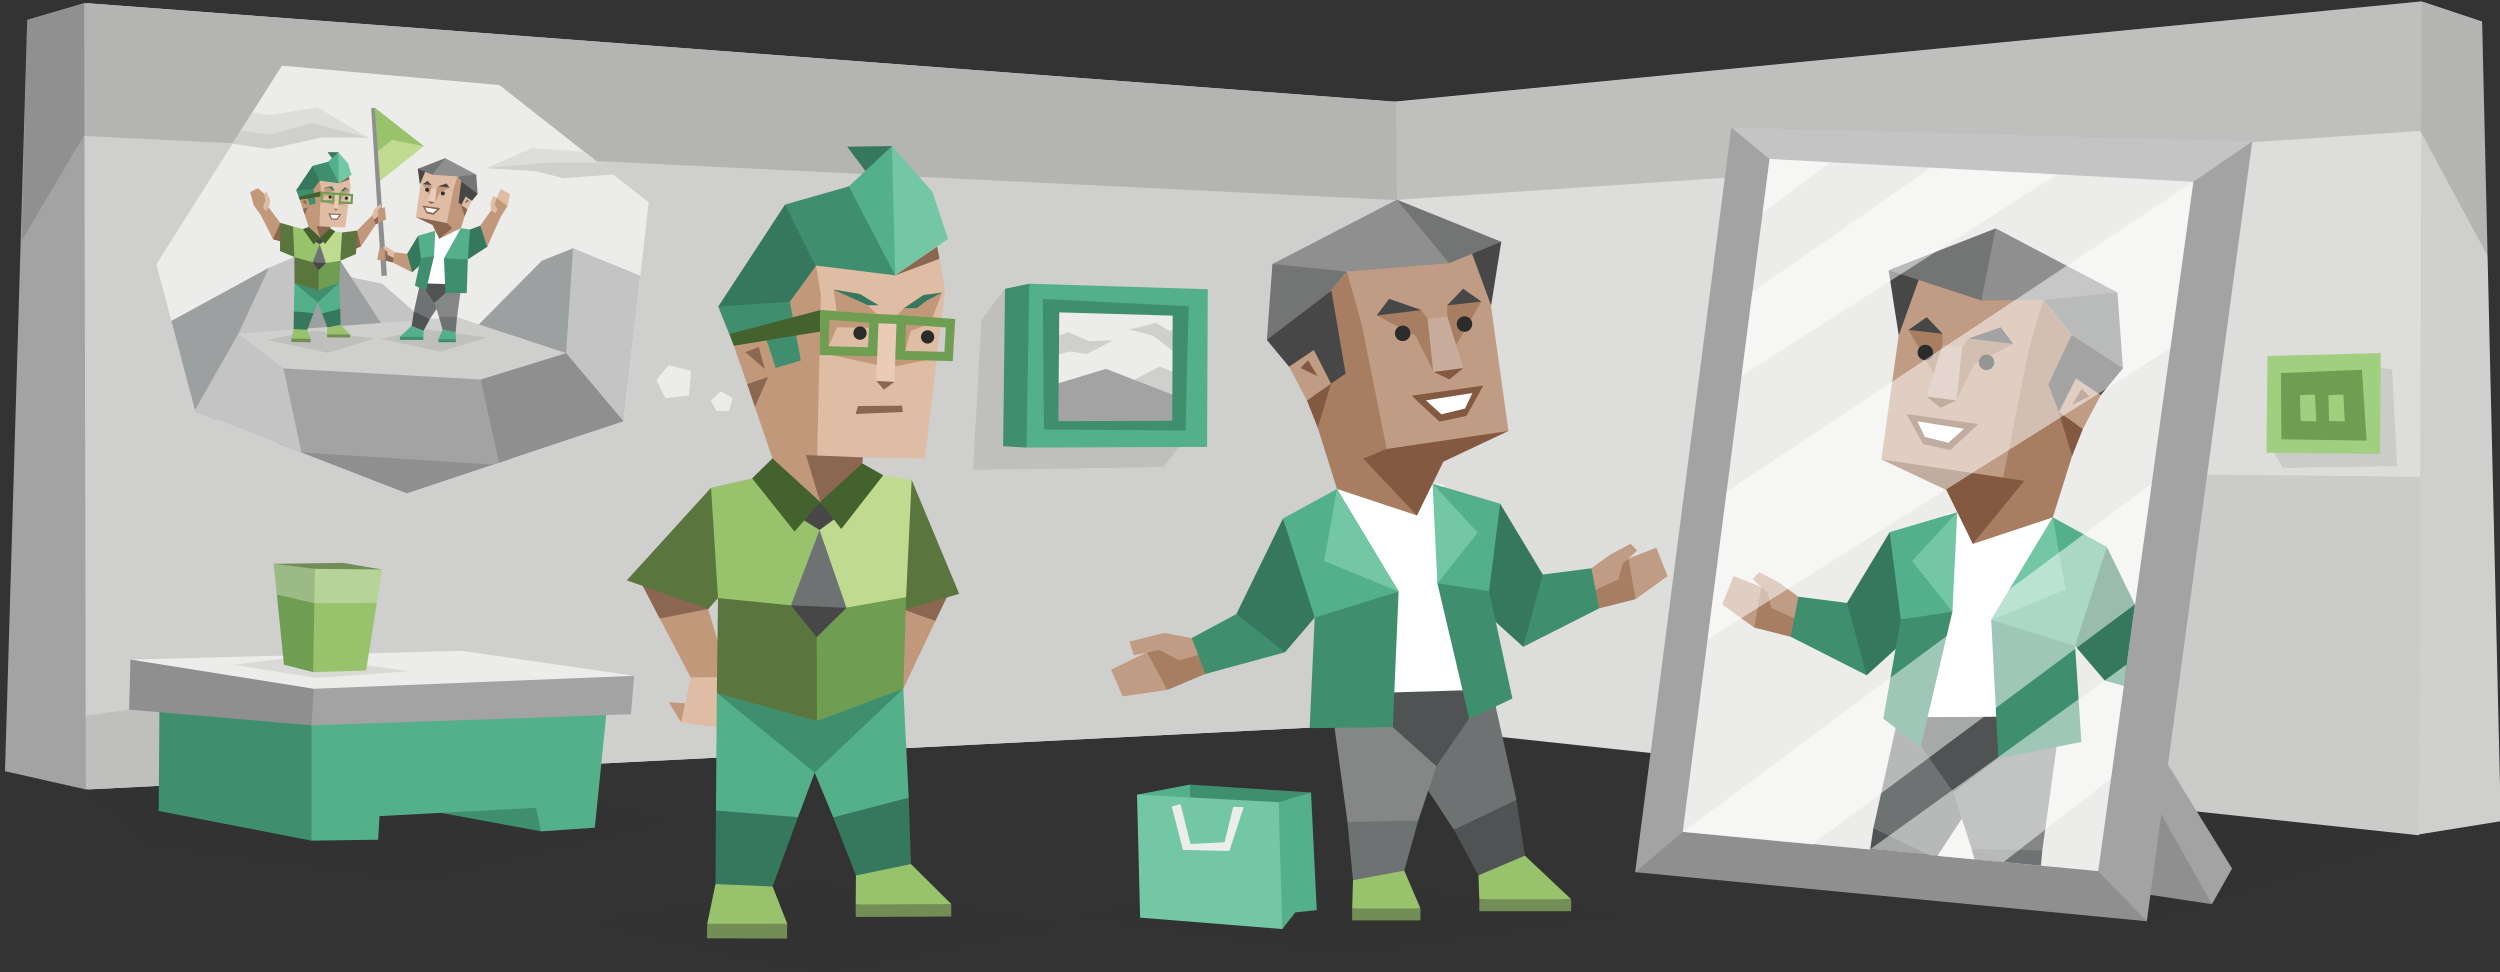 <svg xmlns="http://www.w3.org/2000/svg" xmlns:xlink="http://www.w3.org/1999/xlink" viewBox="0 0 900 350"><rect x="0" y="0" width="900" height="350" fill="#333333" stroke="none"/><defs><style>.cls-1,.cls-2,.cls-39{fill:#ececeb;}.cls-2{clip-rule:evenodd;}.cls-3{fill:#cfcfcd;}.cls-37,.cls-4{fill:#a3a3a3;}.cls-5{fill:#dddddc;}.cls-25,.cls-49,.cls-6{fill:#474748;}.cls-6{opacity:0.2;}.cls-33,.cls-7{fill:#2b2b2b;}.cls-7{opacity:0.1;}.cls-8{fill:#a0cf7f;}.cls-9{fill:#6f9d52;}.cls-10,.cls-32{fill:#3f8f6f;}.cls-11,.cls-31{fill:#54b08b;}.cls-12{clip-path:url(#clip-path);}.cls-13,.cls-36{fill:#74c7a5;}.cls-14,.cls-29{fill:#8f8f8f;}.cls-15{fill:#738d57;}.cls-16,.cls-23{fill:#99c26c;}.cls-17,.cls-24,.cls-35,.cls-41{fill:#fff;}.cls-17{opacity:0.3;}.cls-18{fill:#bf9c83;}.cls-18,.cls-19,.cls-20,.cls-21,.cls-22,.cls-23,.cls-24,.cls-25,.cls-26,.cls-27,.cls-28,.cls-29,.cls-30,.cls-31,.cls-32,.cls-36,.cls-37,.cls-38,.cls-39,.cls-41,.cls-55,.cls-56,.cls-57,.cls-58{fill-rule:evenodd;}.cls-19{fill:#a77e62;}.cls-20,.cls-51{fill:#6f7273;}.cls-21{fill:#4f5353;}.cls-22{fill:#858686;}.cls-26,.cls-46{fill:#35785e;}.cls-27{fill:#c9ad9c;}.cls-28{fill:#737474;}.cls-30,.cls-34{fill:#835941;}.cls-38,.cls-53{fill:#c4c4c4;}.cls-40{clip-path:url(#clip-path-2);}.cls-41{opacity:0.5;}.cls-42,.cls-56{fill:#c2987a;}.cls-43,.cls-55{fill:#8b6651;}.cls-44{fill:#5a753d;}.cls-45,.cls-57{fill:#dfbda5;}.cls-47,.cls-58{fill:#e9cbb7;}.cls-48{fill:#c0db8f;}.cls-50{fill:#44622d;}.cls-52{clip-path:url(#clip-path-3);}.cls-54{fill:#9ca0a1;}</style><clipPath id="clip-path"><polygon class="cls-1" points="381.13 111.79 380.47 152.63 422.97 152.46 423.8 112.79 381.13 111.79"/></clipPath><clipPath id="clip-path-2"><polygon class="cls-2" points="637.04 57.25 605.78 299.47 755.36 313.61 789.59 65.43 637.04 57.25"/></clipPath><clipPath id="clip-path-3"><polygon class="cls-1" points="56.3 95.13 70.3 148.13 146.47 177.63 224.47 151.63 233.55 72.88 179.8 30.63 101.47 23.63 56.3 95.13"/></clipPath></defs><title>diplomats_Campaigner_ENFP_friendships</title><g id="Layer_7" data-name="Layer 7"><polygon class="cls-3" points="858.3 36.63 871.8 0.5 893.55 7.75 900.3 295.63 869.3 300.63 858.3 36.63"/><polygon class="cls-4" points="57.3 54.63 30.3 1.13 9.8 7.13 1.8 277.63 30.91 284.21 57.3 54.63"/><polygon class="cls-5" points="123.8 186.63 501.46 261.14 870.87 300.71 871.8 0.5 501.63 36.63 123.8 186.63"/><polygon class="cls-3" points="30.91 284.21 503.8 260.29 501.63 36.63 30.3 1.13 30.91 284.21"/><polygon class="cls-3" points="31.83 284.21 504.72 260.29 502.55 36.63 31.22 1.13 31.83 284.21"/><polygon class="cls-6" points="7.8 86.63 9.8 7.13 31.22 1.13 502.55 36.63 871.8 0.5 893.55 7.75 895.8 92.63 871.3 47.13 501.88 71.99 30.13 48.96 7.8 86.63"/><polygon class="cls-7" points="823.13 129.29 818.13 161.96 821.8 168.46 862.97 167.79 861.13 132.88 823.13 129.29"/><polygon class="cls-8" points="816.3 128.13 857.05 127.13 856.8 163.38 815.92 163 816.3 128.13"/><polygon class="cls-9" points="821.13 134.29 821.3 158.13 851.97 158.63 850.3 133.13 821.13 134.29"/><polygon class="cls-8" points="827.97 142.29 828.22 151.54 833.88 151.71 833.38 142.04 827.97 142.29"/><polygon class="cls-8" points="838.22 142.29 838.47 151.54 844.13 151.71 843.63 142.04 838.22 142.29"/></g><g id="Layer_10" data-name="Layer 10"><polygon class="cls-7" points="213.47 332.29 292.47 317.96 382.47 333.29 295.13 350.29 213.47 332.29"/><polygon class="cls-7" points="386.8 329.29 482.8 317.96 582.8 329.29 482.8 343.29 386.8 329.29"/><polygon class="cls-7" points="674.13 276.63 772.85 331.65 870.87 300.71 871.3 171.63 772.3 170.63 674.13 276.63"/><polygon class="cls-7" points="170.47 278.96 239.47 295.63 149.8 316.96 53.13 303.63 30.91 284.21 30.84 257.67 46.47 255.46 129.47 256.29 170.47 278.96"/><polygon class="cls-7" points="386.8 121.13 361.8 103.96 353.3 115.13 350.3 169.13 418.8 168.13 429.3 154.63 386.8 121.13"/></g><g id="Layer_12" data-name="Layer 12"><polygon class="cls-10" points="382.3 106.88 370.55 102.13 361.8 103.96 361.13 160.63 369.55 161.13 382.3 106.88"/><polygon class="cls-11" points="370.55 102.13 369.55 161.13 434.55 160.88 434.8 104.13 370.55 102.13"/><polygon class="cls-1" points="381.13 111.79 380.47 152.63 422.97 152.46 423.8 112.79 381.13 111.79"/><g class="cls-12"><polygon class="cls-3" points="395.97 143.29 417.47 131.96 443.13 142.46 423.47 157.29 395.97 143.29"/><polygon class="cls-4" points="361.3 143.96 398.13 132.79 432.13 145.96 426.47 164.46 381.3 161.13 361.3 143.96"/><polygon class="cls-3" points="377.22 122.08 384.63 119.58 391.97 122.83 400.84 122.5 391.17 127.42 385.09 126.54 377.59 128.58 377.22 122.08"/><polygon class="cls-3" points="406.47 118.63 416.13 116.25 420.47 118.88 429.05 119.46 427.67 124.5 421.72 126 415.09 120.83 406.47 118.63"/></g><path class="cls-10" d="M375.42,107.62l.38,47,51,.38,1.12-44.75ZM422,151.46l-41,.16.33-39.16,40.83,1.16Z"/></g><g id="Layer_8" data-name="Layer 8"><polygon class="cls-10" points="426.97 305.13 425.63 284.13 428.3 282.46 471.97 285.29 434.63 304.13 426.97 305.13"/><polygon class="cls-11" points="418.13 291.96 409.33 286.07 428.3 282.46 428.8 294.13 418.13 291.96"/><polygon class="cls-11" points="440.97 308.96 460.3 288.79 471.97 285.29 474.03 327.65 466.3 328.46 461.63 334.46 440.97 308.96"/><polygon class="cls-13" points="409.33 286.07 460.3 288.79 461.63 334.46 410.44 330.35 409.33 286.07"/><polygon class="cls-1" points="421.84 290.33 425.84 305.96 442.59 306.33 447.72 290.58 443.97 290.46 440.84 303.21 428.59 303.83 424.97 289.46 421.84 290.33"/></g><g id="Layer_11" data-name="Layer 11"><polygon class="cls-10" points="209.05 285.13 194.8 299.29 146.55 290.38 209.05 285.13"/><polygon class="cls-11" points="92.97 275.63 112.13 302.63 136.13 302.29 136.63 293.79 192.97 290.79 194.8 299.29 214.13 297.96 218.97 250.29 101.97 253.46 92.97 275.63"/><polygon class="cls-10" points="57.47 242.96 57.13 291.96 112.13 302.63 112.13 261.13 57.47 242.96"/><polygon class="cls-4" points="108.13 238.13 103.97 248.46 112.13 261.13 227.13 257.13 228.3 243.29 108.13 238.13"/><polygon class="cls-14" points="108.8 240.29 46.97 237.46 46.47 255.46 112.13 261.13 112.97 247.96 108.8 240.29"/><polygon class="cls-1" points="46.97 237.46 166.13 234.29 228.3 243.29 112.97 247.96 46.97 237.46"/></g><g id="Layer_13" data-name="Layer 13"><polygon class="cls-7" points="83.97 239.29 108.05 236.38 147.55 241.63 113.97 244.04 83.97 239.29"/><polygon class="cls-15" points="105.8 212.75 98.55 202.96 123.42 202.63 137.55 205.04 105.8 212.75"/><polygon class="cls-16" points="110.38 212.21 113.38 204.79 137.55 205.04 131.8 241.38 112.72 241.96 110.38 212.21"/><polygon class="cls-9" points="98.55 202.96 102.22 239.29 112.72 241.96 113.38 204.79 98.55 202.96"/><polygon class="cls-17" points="99.67 214.06 113.13 217.17 135.64 217 137.55 205.04 113.38 204.79 98.55 202.96 99.67 214.06"/></g><g id="Layer_5" data-name="Layer 5"><polygon class="cls-18" points="583.78 208.17 588.81 215.7 600.32 207.4 596.27 197.15 586.25 201.1 583.78 208.17"/><polygon class="cls-19" points="571.02 209.5 575.69 219.01 588.81 215.7 586.25 201.1 571.02 209.5"/><polygon class="cls-18" points="422.81 241.32 420.25 248.36 404.16 250.68 399.98 241.08 412.9 234.81 422.81 241.32"/><polygon class="cls-19" points="423.12 232.03 412.9 234.81 420.25 248.36 434.42 242.4 433.1 232.34 423.12 232.03"/><polygon class="cls-18" points="563.41 213.61 572.9 204.59 579.88 199.52 586.99 195.75 589.36 198.19 584.06 203.08 582.67 208.59 567.46 215.56 563.41 213.61"/><polygon class="cls-18" points="435.65 231.68 429.05 229.69 419.05 227.85 406.63 230.99 408.14 235.86 417.43 234 424.51 237.72 437.28 234.12 435.65 231.68"/><polygon class="cls-20" points="512.07 281.42 523.41 298.72 537.73 295.25 545.92 287.93 536.84 247.12 508.9 270.82 512.07 281.42"/><polygon class="cls-21" points="523.41 298.72 532.24 315.11 550.54 311.69 548.96 308.04 545.92 287.93 523.41 298.72"/><polygon class="cls-21" points="485.72 247.7 536.84 247.12 517.09 275.84 502.7 267.71 485.72 247.7"/><polygon class="cls-22" points="517.09 275.84 510.58 295.38 500.41 300.75 485.09 295.93 479.32 253.89 480.63 249.42 485.72 247.7 517.09 275.84"/><polygon class="cls-20" points="510.58 295.38 505.53 313.43 501.45 317.56 487.09 316.85 485.09 295.93 510.58 295.38"/><polygon class="cls-23" points="505.53 313.43 511.37 327.06 499.28 328.37 486.77 327.06 487.09 316.85 505.53 313.43"/><polygon class="cls-23" points="548.96 308.04 565.63 323.74 546.28 325.06 532.55 323.74 532.24 315.11 548.96 308.04"/><rect class="cls-15" x="486.77" y="327.06" width="24.6" height="4.29"/><rect class="cls-15" x="532.55" y="323.74" width="33.08" height="4.29"/><polygon class="cls-24" points="481.31 176.03 489.18 249.61 527.97 248.49 519.62 174.65 499.82 171.53 481.31 176.03"/><polygon class="cls-18" points="510.25 81.2 526.3 87.2 534.04 90.69 543.04 155.15 524.6 160.12 498.67 162.73 487.29 118.3 484.85 97.78 502.24 95.67 510.25 81.2"/><polygon class="cls-19" points="514.59 164.7 518.07 163.52 499.49 163.15 490.11 116.31 484.85 97.78 474.55 110.36 477.47 120.13 478.95 125.89 478.49 129.8 479.58 136.44 475.79 133.71 472.72 127.06 469.31 132.3 469.37 136.13 471.31 139.67 474.09 145.82 472.63 145.71 474.39 153.99 481.31 176.03 510.11 185.57 514.59 164.7"/><polygon class="cls-25" points="536.8 109.96 540.45 87.03 529.03 88.88 536.8 109.96"/><polygon class="cls-26" points="540.05 181.32 555.41 206.82 559.5 217.24 548.34 232.87 532.53 218.54 531.76 198.43 540.05 181.32"/><polygon class="cls-19" points="495.6 113.56 509.65 120.86 516.02 133.75 516.82 121.85 513.95 114.83 511.65 111.62 504.81 110.64 495.6 113.56"/><polygon class="cls-19" points="521 109.94 521.03 113.99 520.91 119.02 523.55 125.41 533.27 108.55 527.97 106.59 521 109.94"/><polygon class="cls-27" points="521.03 113.99 526.79 132.51 522.01 135.34 515.97 133.85 513.95 114.83 521.03 113.99"/><polygon class="cls-18" points="477.6 134.31 479.14 138.08 470.49 144.17 464.05 132.01 473 124.36 477.6 134.31"/><polygon class="cls-28" points="521.67 94.75 540.45 87.03 502.86 71.88 496.72 89.99 521.67 94.75"/><polygon class="cls-29" points="521.67 94.75 502.86 71.88 458.08 95.03 470.91 98.95 484.85 97.78 521.67 94.75"/><polygon class="cls-28" points="458.08 95.03 456.07 122.36 466.17 121.05 474.55 110.36 484.85 97.78 458.08 95.03"/><polygon class="cls-25" points="479.3 104.63 484.42 134.5 479.14 138.08 473 125.99 464.05 132.01 456.07 122.36 479.3 104.63"/><polygon class="cls-30" points="468.17 132.47 470.92 129.72 474.35 135.44 468.17 132.47"/><polygon class="cls-30" points="470.49 144.17 479.18 138.17 474.39 153.99 470.49 144.17"/><polygon class="cls-30" points="526.79 132.51 521.76 136.59 516.11 133.89 526.79 132.51"/><polygon class="cls-31" points="481.31 176.03 487.11 185.69 503.51 212.96 496.44 229.89 473.3 222.31 466.5 206.79 461.88 186.65 481.31 176.03"/><polygon class="cls-31" points="515.72 174.15 540.05 181.32 536.06 212.77 522.3 213.15 517.46 209.98 520.51 185.57 515.72 174.15"/><polygon class="cls-32" points="473.3 222.31 471.47 262.13 501.42 261.75 503.51 212.96 473.3 222.31"/><polygon class="cls-32" points="517.46 209.98 536.06 212.77 544.47 251.46 528.95 258.82 517.46 209.98"/><path class="cls-33" d="M530,116.66a2.78,2.78,0,1,1-2.78-2.78A2.78,2.78,0,0,1,530,116.66Z"/><path class="cls-33" d="M507.75,120a2.78,2.78,0,1,1-2.77-2.78A2.77,2.77,0,0,1,507.75,120Z"/><polygon class="cls-30" points="490.8 165.13 499.13 161.63 543.04 155.15 519.62 166.19 510.11 185.57 490.8 165.13"/><polygon class="cls-26" points="461.88 186.65 445.09 221.05 448.16 232.4 462.58 234.82 473.3 222.31 461.88 186.65"/><polygon class="cls-25" points="511.65 111.62 500.07 107.57 495.6 113.56 511.65 111.62"/><polygon class="cls-25" points="521 109.94 526.72 103.94 533.27 108.55 521 109.94"/><polygon class="cls-34" points="508.16 142.45 533.97 138.82 527.97 149.71 518.21 151.8 508.16 142.45"/><polygon class="cls-35" points="513.32 144.13 530.07 141.47 527.41 147.06 518.9 149.15 513.32 144.13"/><polygon class="cls-36" points="481.31 176.03 476.72 201.98 503.51 212.96 481.31 176.03"/><polygon class="cls-32" points="572.9 204.59 555.41 206.82 548.34 232.87 575.69 219.01 572.9 204.59"/><polygon class="cls-32" points="429.05 229.69 445.09 221.05 462.58 234.82 433.94 242.62 429.05 229.69"/><polygon class="cls-36" points="515.72 174.15 531.97 191.75 517.46 209.98 515.72 174.15"/></g><g id="Layer_6" data-name="Layer 6"><polygon class="cls-4" points="779.54 309.89 796.29 325.51 803.54 312.68 771.17 260.21 756.1 284.77 779.54 309.89"/><polygon class="cls-14" points="739.36 297.61 759.45 319.93 796.29 325.51 761.13 263 739.36 297.61"/><polygon class="cls-29" points="636.11 246.82 588.67 313.98 772.85 331.65 727.08 269.7 636.11 246.82"/><polygon class="cls-37" points="758.89 76.59 773.4 58.18 810.8 50.92 772.85 331.65 755.36 313.61 758.89 76.59"/><polygon class="cls-38" points="622.72 70.45 623.27 45.9 810.8 50.92 789.59 65.43 622.72 70.45"/><polygon class="cls-37" points="657.88 75.85 637.04 57.25 623.27 45.9 588.67 313.98 605.78 299.47 657.88 75.85"/><polygon class="cls-39" points="637.04 57.25 605.78 299.47 755.36 313.61 789.59 65.43 637.04 57.25"/><g class="cls-40"><polygon class="cls-18" points="636.55 218.4 631.53 225.94 620.02 217.63 624.06 207.38 634.09 211.33 636.55 218.4"/><polygon class="cls-19" points="649.32 219.73 644.64 229.24 631.53 225.94 634.09 211.33 649.32 219.73"/><polygon class="cls-18" points="797.53 251.55 800.08 258.59 816.18 260.91 820.36 251.32 807.43 245.05 797.53 251.55"/><polygon class="cls-19" points="797.22 242.26 807.43 245.05 800.08 258.59 785.92 252.63 787.24 242.57 797.22 242.26"/><polygon class="cls-18" points="656.92 223.84 647.43 214.82 640.46 209.75 633.34 205.98 630.97 208.43 636.27 213.31 637.67 218.82 652.88 225.8 656.92 223.84"/><polygon class="cls-18" points="784.68 241.91 791.29 239.92 801.28 238.08 813.7 241.22 812.19 246.09 802.91 244.24 795.83 247.95 783.06 244.35 784.68 241.91"/><polygon class="cls-20" points="708.27 291.65 696.92 308.96 682.61 305.48 674.41 298.17 683.49 257.35 711.43 281.05 708.27 291.65"/><polygon class="cls-21" points="696.92 308.96 688.1 325.35 669.8 321.92 671.38 318.27 674.41 298.17 696.92 308.96"/><polygon class="cls-21" points="734.62 257.94 683.49 257.35 703.18 285.09 717.63 277.94 734.62 257.94"/><polygon class="cls-22" points="703.18 285.09 709.76 305.61 719.93 310.98 735.24 306.17 741.01 264.12 739.71 259.66 719.41 273 703.18 285.09"/><polygon class="cls-20" points="709.76 305.61 714.8 323.66 718.88 327.79 733.25 327.08 735.24 306.17 709.76 305.61"/><polygon class="cls-31" points="714.8 323.66 708.96 337.29 721.06 338.61 733.57 337.29 733.25 327.08 714.8 323.66"/><polygon class="cls-31" points="671.38 318.27 654.71 333.97 674.05 335.29 687.78 333.97 688.1 325.35 671.38 318.27"/><rect class="cls-10" x="708.96" y="337.29" width="24.6" height="4.29" transform="translate(1442.53 678.87) rotate(180)"/><rect class="cls-10" x="654.71" y="333.97" width="33.08" height="4.29" transform="translate(1342.49 672.24) rotate(180)"/><polygon class="cls-24" points="739.02 186.26 734.62 257.94 693.04 258.17 700.71 184.88 720.52 181.76 739.02 186.26"/><polygon class="cls-18" points="710.08 91.43 694.04 97.43 686.3 100.92 677.29 165.38 695.74 170.35 721.66 172.96 733.04 128.53 735.49 108.01 718.09 105.9 710.08 91.43"/><polygon class="cls-19" points="705.74 174.93 702.27 173.75 720.84 173.38 730.23 126.55 735.49 108.01 745.78 120.59 742.87 130.36 741.38 136.13 741.85 140.03 740.75 146.68 744.55 143.94 747.61 137.3 751.02 142.53 750.97 146.36 749.02 149.9 746.24 156.06 747.71 155.94 745.94 164.22 739.02 186.26 710.22 195.8 705.74 174.93"/><polygon class="cls-25" points="683.55 120.75 679.89 97.26 691.31 99.11 683.55 120.75"/><polygon class="cls-26" points="680.29 191.56 664.92 217.05 660.83 227.47 671.99 243.1 687.8 228.77 688.57 208.66 680.29 191.56"/><polygon class="cls-19" points="724.73 123.8 710.69 131.09 704.32 143.99 703.51 132.08 706.38 125.06 708.69 121.85 715.52 120.87 724.73 123.8"/><polygon class="cls-19" points="699.34 120.17 699.3 124.22 699.42 129.25 696.79 135.64 687.06 118.78 692.36 116.83 699.34 120.17"/><polygon class="cls-27" points="699.3 124.22 693.55 142.74 698.32 145.57 704.36 144.08 706.38 125.06 699.3 124.22"/><polygon class="cls-18" points="742.73 144.54 741.2 148.31 749.85 154.41 756.28 142.24 747.34 134.59 742.73 144.54"/><polygon class="cls-28" points="713.29 108.17 679.89 97.26 718.45 82.22 723.62 100.22 713.29 108.17"/><polygon class="cls-29" points="713.29 108.17 718.45 82.22 762.26 105.27 749.42 109.19 735.49 108.01 713.29 108.17"/><polygon class="cls-28" points="762.26 105.27 764.27 132.59 754.16 131.28 745.78 120.59 735.49 108.01 762.26 105.27"/><polygon class="cls-25" points="745.78 120.59 737.38 138.45 741.2 148.31 747.34 136.22 756.28 142.24 764.27 132.59 745.78 120.59"/><polygon class="cls-30" points="752.16 142.7 749.42 139.95 745.98 145.67 752.16 142.7"/><polygon class="cls-30" points="749.85 154.41 741.15 148.41 745.94 164.22 749.85 154.41"/><polygon class="cls-30" points="693.55 142.74 698.57 146.82 704.22 144.13 693.55 142.74"/><polygon class="cls-31" points="739.02 186.26 733.22 195.92 716.83 223.19 723.9 240.12 747.04 232.54 753.84 217.02 758.46 196.88 739.02 186.26"/><polygon class="cls-31" points="704.61 184.38 680.29 191.56 684.27 223.01 698.04 223.38 702.87 220.22 699.83 195.8 704.61 184.38"/><polygon class="cls-32" points="747.04 232.54 749.29 267.1 719.41 273 716.83 223.19 747.04 232.54"/><polygon class="cls-32" points="702.87 220.22 684.27 223.01 677.99 258.73 691.39 269.05 702.87 220.22"/><path class="cls-33" d="M690.34,126.89a2.78,2.78,0,1,0,2.78-2.77A2.78,2.78,0,0,0,690.34,126.89Z"/><path class="cls-33" d="M712.37,130.43a2.78,2.78,0,1,0,2.78-2.78A2.78,2.78,0,0,0,712.37,130.43Z"/><polygon class="cls-30" points="728.77 173.09 677.29 165.38 700.71 176.42 710.22 195.8 728.77 173.09"/><polygon class="cls-26" points="758.46 196.88 775.24 231.28 772.17 242.63 757.75 245.05 747.04 232.54 758.46 196.88"/><polygon class="cls-25" points="708.69 121.85 720.27 117.8 724.73 123.8 708.69 121.85"/><polygon class="cls-25" points="699.34 120.17 693.62 114.17 687.06 118.78 699.34 120.17"/><polygon class="cls-34" points="712.18 152.68 686.36 149.06 692.36 159.94 702.13 162.03 712.18 152.68"/><polygon class="cls-35" points="707.01 154.36 690.27 151.71 692.92 157.29 701.43 159.38 707.01 154.36"/><polygon class="cls-36" points="739.02 186.26 743.62 212.22 716.83 223.19 739.02 186.26"/><polygon class="cls-32" points="647.43 214.82 664.92 217.05 671.99 243.1 644.64 229.24 647.43 214.82"/><polygon class="cls-32" points="791.29 239.92 775.24 231.28 757.75 245.05 786.39 252.85 791.29 239.92"/><polygon class="cls-36" points="704.61 184.38 688.36 201.98 702.87 220.22 704.61 184.38"/></g><polygon class="cls-41" points="781.31 125.45 789.59 65.43 621.59 176.95 614.73 230.18 781.31 125.45"/><polygon class="cls-41" points="721.24 310.38 759.97 280.21 765.59 239.28 673.3 305.71 721.24 310.38"/><polygon class="cls-41" points="626.97 135.28 740.55 62.8 695.05 60.36 630.86 105.13 626.97 135.28"/><polygon class="cls-41" points="658.88 58.42 637.04 57.25 634.54 76.61 658.88 58.42"/><polygon class="cls-41" points="768.66 217.52 774.59 174.18 605.78 299.47 652.43 304.03 768.66 217.52"/></g><g id="Layer_4" data-name="Layer 4"><polygon class="cls-42" points="333.33 197.45 336.76 223.53 325.19 247.93 308.6 216.8 333.33 197.45"/><polygon class="cls-43" points="333.33 197.45 341.8 213.08 336.76 223.53 325.64 219.56 333.33 197.45"/><polygon class="cls-44" points="320.66 179.34 328.2 172.75 345.31 213.78 323.65 220.09 316.6 216.69 320.66 179.34"/><polygon class="cls-42" points="253.6 253.64 245.21 260 240.75 252.81 253.6 253.64"/><polygon class="cls-45" points="266.81 240.97 260.3 262.18 245.21 260 248.61 243.86 266.81 240.97"/><polygon class="cls-42" points="248.91 201.82 231.41 210.93 248.61 243.86 260.96 243.76 260.03 236.53 253.12 213.02 248.91 201.82"/><polygon class="cls-43" points="248.91 201.82 231.41 210.93 237.49 222.63 254.96 219.25 253.12 213.02 248.91 201.82"/><polygon class="cls-46" points="313.49 64.12 321.1 52.58 304.96 52.8 313.49 64.12"/><polygon class="cls-44" points="255.97 175.59 225.64 208.92 254.96 219.25 258.48 215.32 267.9 191.38 255.97 175.59"/><polygon class="cls-11" points="293.29 278.14 287.28 294.19 266.94 294.89 257.75 291.8 258.06 249.48 285.55 264.96 293.29 278.14"/><polygon class="cls-11" points="327.13 287.15 325.19 247.93 293.55 259.16 293.29 278.14 299.96 294.24 324.21 295.28 327.13 287.15"/><polygon class="cls-46" points="299.96 294.24 308.14 315.18 326.93 321.95 327.95 311.06 327.13 287.15 299.96 294.24"/><polygon class="cls-46" points="278.14 319.15 287.28 294.19 257.75 291.8 257.57 318.27 267.44 324.92 278.14 319.15"/><polygon class="cls-10" points="325.19 247.93 293.29 278.14 258.06 249.48 325.19 247.93"/><polygon class="cls-16" points="300.12 198.94 294.38 220.54 276.52 223.53 258.48 215.32 255.97 175.59 270.76 172.21 295.27 180.69 300.12 198.94"/><polygon class="cls-45" points="278.23 165.36 294.98 173.36 305.49 168.25 310.7 164.66 332.94 165.07 340.24 104.23 337.39 88.82 320.62 92.42 288.06 94.48 279.51 107.41 280.83 124.09 269.42 127.77 278.23 165.36"/><polygon class="cls-42" points="294.18 164 295.51 106.19 293.7 95.27 282.06 104.43 276.46 119.39 264.2 124.43 268.95 138.29 271.52 140.58 271.76 146.51 278.1 165.02 284.31 174.17 295.27 180.69 292.82 167.6 294.18 164"/><polygon class="cls-43" points="268.98 138.28 276.51 135.74 271.76 146.51 268.98 138.28"/><polygon class="cls-11" points="321.1 52.58 305.59 67.09 304.09 80.19 322.26 99.13 328.08 75.56 321.1 52.58"/><polygon class="cls-43" points="268.29 126.76 273.13 124.95 275.38 132.9 268.29 126.76"/><polygon class="cls-47" points="322 137.48 315.45 137.15 316.21 116.33 322.76 116.66 322 137.48"/><polygon class="cls-43" points="322 137.48 318.2 140.26 315.45 137.15 322 137.48"/><polygon class="cls-48" points="317.95 171.1 295.27 180.69 295.04 190.81 295.04 190.81 294.38 220.54 313.22 222.21 326.19 214.97 328.2 172.75 317.95 171.1"/><polygon class="cls-49" points="288.2 186.54 295.04 190.81 301.24 186.27 295.27 180.69 288.2 186.54"/><polygon class="cls-44" points="284.72 217.92 258.48 215.32 258.06 249.48 294.08 259.55 301.85 228.6 284.72 217.92"/><polygon class="cls-9" points="326.19 214.97 294.38 220.54 294 229.39 294.08 259.55 325.19 247.93 326.19 214.97"/><polygon class="cls-13" points="341.28 86.02 335.68 69.07 321.1 52.58 322.26 99.13 341.28 86.02"/><polygon class="cls-10" points="258.56 110.37 264.2 124.43 275.98 122.51 279.28 132.45 288.3 129.77 284.35 108.63 273.61 104.14 258.56 110.37"/><polygon class="cls-50" points="295.39 111.6 262.62 120.21 264.2 124.43 295.21 119.38 295.39 111.6"/><polygon class="cls-10" points="282.62 73.64 285.22 89.47 293.65 95.84 293.65 95.84 293.82 95.61 322.26 99.13 305.59 67.09 282.62 73.64"/><polygon class="cls-46" points="258.56 110.37 284.35 108.63 293.65 95.84 282.62 73.64 258.56 110.37"/><polygon class="cls-42" points="298.35 124.62 301.34 117.81 312.86 118.04 314.23 115.72 298.1 113.85 298.35 124.62"/><polygon class="cls-42" points="332.76 117.31 327.88 119.11 325.85 126.31 324.73 115.14 332.76 117.31"/><polygon class="cls-43" points="322.26 99.13 338.2 93.17 337.38 88.78 322.26 99.13"/><polygon class="cls-42" points="325.33 110.98 323.18 113.34 335.74 114.25 339.18 105.28 333.48 106.94 330.01 110.96 325.33 110.98"/><polygon class="cls-42" points="312.35 109.86 315.56 113.06 301.21 112.04 300.06 104.25 309.19 105.7 312.35 109.86"/><polygon class="cls-42" points="298 127.5 315.66 131.41 315.77 128.37 298 127.5"/><polygon class="cls-42" points="322.2 131.93 337.1 128.83 322.3 129.44 322.2 131.93"/><polygon class="cls-43" points="310.7 164.66 290.13 163.83 295.27 180.69 303.77 177.99 310.25 168.12 310.7 164.66"/><path class="cls-9" d="M324.32,113.4h0l-.38,0-1.07-.08v0l-6.5-.24-21-1.49L295,127.8l20.76.57.48-12,6.51.25-.46,12.84L343,130l.88-15.14ZM312.46,125l-14.11-.36.22-9.5,14.4,1.07ZM340,126.67l-14.1-.36.22-9.5,14.39,1.07Z"/><path class="cls-33" d="M336.17,120.45a2.39,2.39,0,1,1-3.07-1.39A2.39,2.39,0,0,1,336.17,120.45Z"/><path class="cls-33" d="M311.84,119.08a2.39,2.39,0,1,1-3.07-1.4A2.38,2.38,0,0,1,311.84,119.08Z"/><polygon class="cls-51" points="284.72 217.92 284.72 217.92 294.2 224.79 304.73 218.81 295.04 190.81 284.72 217.92"/><polygon class="cls-49" points="304.73 218.81 284.72 217.92 294 229.39 304.73 218.81"/><polygon class="cls-50" points="278.1 165.02 270.76 172.21 286.04 191.35 295.27 180.69 278.1 165.02"/><polygon class="cls-50" points="295.27 180.69 302.85 190.45 317.95 171.1 310.42 166.83 295.27 180.69"/><polygon class="cls-16" points="327.95 311.06 342.46 325.46 323.23 328.92 308.05 325.61 308.14 315.18 327.95 311.06"/><rect class="cls-15" x="308.06" y="325.53" width="34.4" height="4.49" transform="translate(-1.44 1.43) rotate(-0.25)"/><polygon class="cls-16" points="278.14 319.15 283.41 332.55 273.49 335.08 254.6 332.58 257.57 318.27 278.14 319.15"/><polygon class="cls-15" points="283.31 337.91 254.46 337.77 254.6 332.58 283.41 332.55 283.31 337.91"/><polygon class="cls-43" points="308.86 146.16 308.02 149.05 325.02 148.31 324.75 146.04 308.86 146.16"/><polygon class="cls-46" points="300.06 104.25 307 107.44 312.48 109.89 316.27 109.89 309.67 105.9 300.06 104.25"/><polygon class="cls-46" points="325.33 110.98 330.01 110.96 333.49 108.28 339.18 105.28 332.46 106.2 325.33 110.98"/></g><g id="Layer_9" data-name="Layer 9"><polygon class="cls-1" points="56.3 95.13 70.3 148.13 146.47 177.63 224.47 151.63 233.55 72.88 179.8 30.63 101.47 23.63 56.3 95.13"/><g class="cls-52"><polygon class="cls-3" points="74.3 46.63 82.97 42.79 96.3 44.63 114.47 40.13 132.8 49.56 115.49 49.56 96.97 53.63 74.13 50.46 74.3 46.63"/><path class="cls-5" d="M193.24,61.17l-18.07-.67,16.23-7.2,20.52,1.45,10.32-3.37s-11,11.4-11.43,11.4S193.24,61.17,193.24,61.17Z"/><polygon class="cls-53" points="125.3 109.63 124.3 99.38 137.55 102.13 148.99 112.13 150.55 130.63 125.55 136.13 125.3 109.63"/><polygon class="cls-54" points="96.05 138.13 107.55 100.38 122.51 93.85 139.8 120.38 96.05 138.13"/><polygon class="cls-53" points="82.55 107.88 96.8 96.38 105.97 92.54 110.8 133.63 50.3 144.38 82.55 107.88"/><polygon class="cls-54" points="33.8 112.13 49.55 122.13 96.8 96.38 85.8 120.13 77.55 151.88 35.8 155.38 33.8 112.13"/><polygon class="cls-53" points="194.55 106.38 206.3 89.38 236.3 101.63 229.3 153.63 187.3 156.88 194.55 106.38"/><polygon class="cls-54" points="147.55 139.88 171.05 118.13 195.05 93.88 206.3 89.38 203.8 127.13 147.55 139.88"/><polygon class="cls-14" points="93.8 145.13 111.05 186.38 182.8 181.38 185.55 146.63 146.8 129.13 93.8 145.13"/><polygon class="cls-14" points="165.8 128.13 203.8 127.13 224.47 151.63 183.05 176.88 179.3 166.38 165.8 128.13"/><polygon class="cls-4" points="184.55 125.38 173.05 136.63 179.8 167.38 108.55 162.88 88.55 132.38 111.83 121.96 184.55 125.38"/><polygon class="cls-53" points="100.3 124.38 85.8 120.13 68.05 151.38 110.8 173.63 102.05 132.63 100.3 124.38"/><polygon class="cls-3" points="85.8 120.13 164.53 114.17 203.8 127.13 173.05 136.63 102.05 132.63 85.8 120.13"/><polygon class="cls-7" points="112.92 119 134.67 121.88 117.92 127 96.17 122.38 112.92 119"/><polygon class="cls-7" points="153.57 118.6 175.32 121.47 158.57 126.6 136.82 121.97 153.57 118.6"/><polygon class="cls-48" points="134.47 44.46 134.88 38.79 152.55 52.63 135.8 65.96 134.47 44.46"/><polygon class="cls-16" points="135.3 55.13 134.88 38.79 152.55 52.63 141.05 50.38 135.3 55.13"/><polygon class="cls-42" points="92.69 74.75 91.34 73.88 90.06 69.13 92.84 67.75 95.09 69.69 96.03 71.29 94.26 75.08 92.69 74.75"/><polygon class="cls-42" points="94.97 77.96 93.9 77.44 91.34 73.88 95.86 71.06 95.94 76.52 94.97 77.96"/><polygon class="cls-45" points="97.65 77.19 96.78 74.75 97.34 72.25 95.97 69.06 95.09 69.69 95.51 72.29 94.72 74.56 96.59 77.75 97.65 77.19"/><polygon class="cls-42" points="103.92 87.25 100.88 80.21 96.78 74.75 93.9 77.44 98.3 86.13 103.92 87.25"/><polygon class="cls-43" points="100.88 80.21 98.3 86.13 103.05 87.54 100.88 80.21"/><polygon class="cls-55" points="142.57 92.08 141.38 94.51 138.03 93.67 138.68 89.93 142.57 92.08"/><polygon class="cls-43" points="133.99 80.06 135.24 80.84 137.3 79.59 136.39 76.5 133.86 78.81 133.99 80.06"/><polygon class="cls-14" points="133.63 38.96 137.34 99.35 139.3 99.19 134.88 38.79 133.63 38.96"/><polygon class="cls-56" points="138.34 93.56 135.76 93.65 136.69 89 138.68 89.93 138.34 93.56"/><polygon class="cls-57" points="144.52 93.13 142.09 90.83 140.31 89.53 138.49 88.57 137.89 89.19 139.24 90.44 139.6 91.85 143.48 93.63 144.52 93.13"/><polygon class="cls-57" points="178.61 73.88 178.8 71.25 180.3 68 183.64 69.91 182.67 74.22 178.61 73.88"/><polygon class="cls-56" points="177.55 72.63 178.8 71.25 182.67 74.22 180.24 78.06 176.92 77.69 177.8 75 177.55 72.63"/><polygon class="cls-57" points="176.17 79.25 176.8 75.75 176.55 73.13 177.61 70.5 178.8 71.25 178.05 73.63 179.05 75.38 176.8 79.56 176.17 79.25"/><polygon class="cls-20" points="157.64 110.46 154.74 114.88 151.08 114 148.99 112.13 151.31 101.7 158.45 107.75 157.64 110.46"/><polygon class="cls-21" points="154.74 114.88 152.49 119.07 147.81 118.2 148.21 117.27 148.99 112.13 154.74 114.88"/><polygon class="cls-21" points="164.38 101.84 151.31 101.7 156.36 109.04 160.03 106.96 164.38 101.84"/><polygon class="cls-22" points="156.36 109.04 158.02 114.03 160.62 115.4 164.53 114.17 166.01 103.42 165.68 102.28 164.38 101.84 156.36 109.04"/><polygon class="cls-20" points="158.02 114.03 159.31 118.64 160.35 119.7 164.03 119.52 164.53 114.17 158.02 114.03"/><polygon class="cls-31" points="159.31 118.64 157.82 122.13 160.91 122.46 164.11 122.13 164.03 119.52 159.31 118.64"/><polygon class="cls-31" points="148.21 117.27 143.95 121.28 148.9 121.61 152.41 121.28 152.49 119.07 148.21 117.27"/><rect class="cls-10" x="157.82" y="122.13" width="6.29" height="1.1" transform="translate(321.93 245.35) rotate(180)"/><rect class="cls-10" x="143.95" y="121.28" width="8.45" height="1.1" transform="translate(296.36 243.65) rotate(180)"/><polygon class="cls-24" points="165.5 83.53 163.49 102.33 153.58 102.05 155.71 83.17 160.77 82.38 165.5 83.53"/><polygon class="cls-57" points="158.1 59.29 154 60.82 152.03 61.72 149.72 78.19 154.44 79.46 161.06 80.13 163.97 68.77 164.6 63.53 160.15 62.99 158.1 59.29"/><polygon class="cls-56" points="157 80.63 156.11 80.33 160.85 80.24 163.25 68.27 164.6 63.53 167.23 66.74 166.48 69.24 166.1 70.71 166.22 71.71 165.94 73.41 166.91 72.71 167.7 71.01 168.57 72.35 168.55 73.33 168.06 74.23 167.34 75.81 167.72 75.78 167.27 77.89 165.92 82.13 158.14 85.96 157 80.63"/><polygon class="cls-25" points="151.16 66.47 150.39 60.78 153.31 61.25 151.16 66.47"/><polygon class="cls-26" points="150.49 84.88 146.56 91.4 145.52 94.06 148.37 98.05 152.41 94.39 152.61 89.25 150.49 84.88"/><polygon class="cls-56" points="161.85 67.56 158.26 69.43 156.63 72.72 156.43 69.68 157.16 67.89 157.75 67.06 159.5 66.81 161.85 67.56"/><polygon class="cls-56" points="155.36 66.64 155.35 67.67 155.38 68.96 154.71 70.59 152.22 66.28 153.58 65.78 155.36 66.64"/><polygon class="cls-58" points="155.35 67.67 153.88 72.41 155.1 73.13 156.64 72.75 157.16 67.89 155.35 67.67"/><polygon class="cls-57" points="166.45 72.86 166.06 73.83 168.27 75.39 169.91 72.28 167.63 70.32 166.45 72.86"/><polygon class="cls-28" points="155.63 62.88 150.39 60.78 160.24 56.94 161.56 61.54 155.63 62.88"/><polygon class="cls-29" points="155.63 62.88 160.24 56.94 171.44 62.83 168.16 63.83 164.6 63.53 155.63 62.88"/><polygon class="cls-28" points="171.44 62.83 171.95 69.81 169.37 69.47 167.23 66.74 164.6 63.53 171.44 62.83"/><polygon class="cls-25" points="166.05 65.29 165.09 72.88 166.06 73.83 167.63 70.74 169.91 72.28 171.95 69.81 166.05 65.29"/><polygon class="cls-55" points="168.86 72.39 168.16 71.69 167.28 73.15 168.86 72.39"/><polygon class="cls-55" points="168.27 75.39 166.04 73.85 167.27 77.89 168.27 75.39"/><polygon class="cls-55" points="153.88 72.41 155.16 73.45 156.61 72.76 153.88 72.41"/><polygon class="cls-31" points="165.92 82.13 159.83 92.97 161.63 97.29 168.42 93.38 173.8 87 169.17 82.63 165.92 82.13"/><polygon class="cls-31" points="156.71 83.05 150.49 84.88 151.51 92.92 155.03 93.01 156.26 92.2 156.71 83.05"/><polygon class="cls-32" points="168.42 93.38 168.02 105.53 160.36 105.43 159.83 92.97 168.42 93.38"/><polygon class="cls-32" points="156.26 92.2 151.51 92.92 149.36 102.8 153.33 104.69 156.26 92.2"/><path class="cls-33" d="M153.06,68.35a.71.71,0,1,0,.71-.71A.71.71,0,0,0,153.06,68.35Z"/><path class="cls-33" d="M158.72,69.64a.71.71,0,1,0,.71-.71A.71.71,0,0,0,158.72,69.64Z"/><polygon class="cls-55" points="162.8 82.13 160.85 80.24 149.72 78.19 155.71 81.01 158.14 85.96 162.8 82.13"/><polygon class="cls-26" points="169.17 82.63 174.3 80.75 177.55 81 175.36 88.88 168.42 93.38 169.17 82.63"/><polygon class="cls-25" points="157.75 67.06 160.71 66.03 161.85 67.56 157.75 67.06"/><polygon class="cls-25" points="155.36 66.64 153.9 65.1 152.22 66.28 155.36 66.64"/><polygon class="cls-43" points="158.64 74.94 152.04 74.02 153.58 76.8 156.07 77.33 158.64 74.94"/><polygon class="cls-35" points="157.32 75.37 153.04 74.7 153.72 76.12 155.89 76.66 157.32 75.37"/><polygon class="cls-56" points="142.09 90.83 146.56 91.4 148.37 98.05 141.38 94.51 142.09 90.83"/><polygon class="cls-56" points="180.24 78.06 176.8 75.75 172.92 81.19 175.36 88.88 180.24 78.06"/><polygon class="cls-45" points="133.01 80.33 133.99 77.5 134.67 75.42 136.89 73.47 137.36 74.56 136.01 75.79 136.17 77.88 133.01 80.33"/><polygon class="cls-42" points="124.61 86.13 128.55 83 133.99 77.5 135.24 80.84 129.92 88.75 124.61 86.13"/><polygon class="cls-43" points="128.55 83.19 129.92 88.75 125.05 90.81 125.3 84.19 128.55 83.19"/><polygon class="cls-44" points="121.3 85.27 123.13 83.7 128.55 83 128.17 91.44 122.51 93.85 121.3 85.27"/><polygon class="cls-46" points="119.96 57.55 121.83 54.8 117.95 54.8 119.96 57.55"/><polygon class="cls-44" points="105.47 81.54 100.88 80.21 100.8 90.38 105.97 92.54 108.58 87.98 105.47 81.54"/><polygon class="cls-11" points="114.39 108.91 112.89 112.75 108 112.85 105.8 112.08 106.02 101.91 112.57 105.72 114.39 108.91"/><polygon class="cls-11" points="122.49 111.19 122.15 101.76 114.51 104.35 114.39 108.91 115.94 112.81 121.76 113.14 122.49 111.19"/><polygon class="cls-46" points="115.94 112.81 117.83 117.86 122.32 119.56 122.6 116.94 122.49 111.19 115.94 112.81"/><polygon class="cls-46" points="110.61 118.72 112.89 112.75 105.8 112.08 105.67 118.44 108.02 120.07 110.61 118.72"/><polygon class="cls-10" points="122.15 101.76 114.39 108.91 106.02 101.91 122.15 101.76"/><polygon class="cls-16" points="116.29 89.91 114.84 95.08 110.54 95.73 105.97 92.54 105.47 81.54 109.05 82.46 115.19 85.5 116.29 89.91"/><polygon class="cls-45" points="111.15 81.76 115.14 83.74 117.69 82.55 118.95 81.7 124.3 81.88 126.25 67.28 125.62 63.57 121.58 64.38 113.75 64.76 111.65 67.84 111.91 71.85 109.16 72.7 111.15 81.76"/><polygon class="cls-42" points="114.98 81.49 115.5 67.6 115.1 64.97 112.27 67.13 110.88 70.71 107.91 71.88 109.01 75.22 109.62 75.78 109.66 77.21 111.12 81.68 112.58 83.9 115.19 85.5 114.65 82.35 114.98 81.49"/><polygon class="cls-43" points="109.02 75.22 110.83 74.64 109.66 77.21 109.02 75.22"/><polygon class="cls-11" points="121.83 54.8 118.05 58.24 117.65 61.38 121.95 65.99 123.43 60.35 121.83 54.8"/><polygon class="cls-43" points="108.89 72.45 110.06 72.03 110.57 73.95 108.89 72.45"/><polygon class="cls-47" points="121.76 75.21 120.19 75.11 120.44 70.11 122.01 70.21 121.76 75.21"/><polygon class="cls-43" points="121.76 75.21 120.84 75.86 120.19 75.11 121.76 75.21"/><polygon class="cls-48" points="120.67 83.28 115.19 85.5 115.1 87.93 115.1 87.93 114.84 95.08 119.36 95.54 122.51 93.85 123.13 83.7 120.67 83.28"/><polygon class="cls-49" points="113.47 86.88 115.1 87.93 116.61 86.86 115.19 85.5 113.47 86.88"/><polygon class="cls-44" points="112.53 94.41 105.97 92.54 106.02 101.91 114.64 104.45 116.61 97.04 112.53 94.41"/><polygon class="cls-9" points="122.51 93.85 114.84 95.08 114.72 97.2 114.64 104.45 122.15 101.76 122.51 93.85"/><polygon class="cls-13" points="126.57 62.91 125.28 58.82 121.83 54.8 121.95 65.99 126.57 62.91"/><polygon class="cls-10" points="106.61 68.48 107.91 71.88 110.75 71.46 111.51 73.86 113.69 73.24 112.81 68.15 110.24 67.03 106.61 68.48"/><polygon class="cls-50" points="115.45 68.9 107.55 70.86 107.91 71.88 115.38 70.77 115.45 68.9"/><polygon class="cls-10" points="112.51 59.73 113.08 63.55 115.09 65.11 115.09 65.11 115.13 65.05 121.95 65.99 118.05 58.24 112.51 59.73"/><polygon class="cls-46" points="106.61 68.48 112.81 68.15 115.09 65.11 112.51 59.73 106.61 68.48"/><polygon class="cls-42" points="116.12 72.04 116.86 70.41 119.63 70.5 119.97 69.95 116.1 69.45 116.12 72.04"/><polygon class="cls-42" points="124.41 70.4 123.23 70.81 122.72 72.54 122.49 69.85 124.41 70.4"/><polygon class="cls-43" points="121.95 65.99 125.8 64.62 125.62 63.56 121.95 65.99"/><polygon class="cls-42" points="122.65 68.85 122.12 69.41 125.14 69.67 125.74 68.25 123.89 67.88 123.77 68.86 122.65 68.85"/><polygon class="cls-42" points="119.53 68.54 120.29 69.32 116.85 69.02 116.61 67.56 118.79 67.53 119.53 68.54"/><polygon class="cls-42" points="116.03 72.73 120.26 73.73 120.29 73 116.03 72.73"/><polygon class="cls-42" points="121.83 73.88 125.42 73.18 121.86 73.28 121.83 73.88"/><polygon class="cls-43" points="118.95 81.7 114.01 81.43 115.19 85.5 117.24 84.88 118.83 82.53 118.95 81.7"/><path class="cls-9" d="M122.4,69.43h-.09l-.26,0h0l-1.56-.08-5-.43-.14,3.89,5,.21.16-2.89,1.56.08-.15,3.09,5,.21.26-3.64Zm-2.89,2.74L116.12,72l.09-2.28,3.45.3Zm6.6.5-3.39-.13.09-2.29,3.45.31Z"/><path class="cls-33" d="M125.22,71.17a.58.58,0,0,1-.34.73.59.59,0,0,1-.74-.35.58.58,0,0,1,.35-.73A.56.56,0,0,1,125.22,71.17Z"/><path class="cls-33" d="M119.38,70.75a.57.57,0,1,1-.73-.34A.56.56,0,0,1,119.38,70.75Z"/><polygon class="cls-51" points="112.53 94.41 112.53 94.41 114.78 96.1 117.33 94.69 115.1 87.93 112.53 94.41"/><polygon class="cls-49" points="117.33 94.69 112.53 94.41 114.72 97.2 117.33 94.69"/><polygon class="cls-50" points="111.12 81.68 109.05 82.46 112.94 88.03 115.19 85.5 111.12 81.68"/><polygon class="cls-50" points="115.19 85.5 116.98 87.87 120.67 83.28 118.88 82.22 115.19 85.5"/><polygon class="cls-16" points="122.6 116.94 126.04 120.45 121.41 121.22 117.77 120.37 117.83 117.86 122.6 116.94"/><rect class="cls-15" x="117.77" y="120.41" width="8.27" height="1.08" transform="translate(1.17 -1.17) rotate(0.55)"/><polygon class="cls-16" points="110.61 118.72 111.83 121.96 109.44 122.53 104.9 121.87 105.67 118.44 110.61 118.72"/><polygon class="cls-15" points="111.79 123.24 104.85 123.11 104.9 121.87 111.83 121.96 111.79 123.24"/><polygon class="cls-43" points="118.17 76.81 119.2 79.06 121.45 79.13 122.89 77.06 118.17 76.81"/><polygon class="cls-35" points="118.95 77.27 119.49 78.67 121.27 78.67 122.13 77.41 118.95 77.27"/><polygon class="cls-46" points="116.61 67.56 118.8 67.63 119.56 68.55 120.47 68.56 119.42 67.03 116.61 67.56"/><polygon class="cls-46" points="122.65 68.85 123.77 68.86 124.3 68.03 125.74 68.25 124.08 67.44 122.65 68.85"/><polygon class="cls-42" points="135.92 75.84 138.47 74.54 138.99 79.03 136.17 80.28 135.92 75.84"/><polygon class="cls-3" points="223.42 62.63 202.77 64.13 192.8 61.63 175.17 60.5 195.65 58.58 218.55 58.5 223.42 62.63"/><polygon class="cls-5" points="132.61 49.63 114.3 38.63 97.13 41.46 76.97 38.46 80.3 46.29 97.3 48.46 112.3 44.31 132.61 49.63"/></g><polygon class="cls-1" points="240.67 131.5 236.3 136.75 239.55 143.38 248.05 142.38 248.8 133.5 240.67 131.5"/><polygon class="cls-1" points="259.55 140.88 255.92 144.13 257.8 147.88 262.42 148 263.8 143.38 259.55 140.88"/></g></svg>